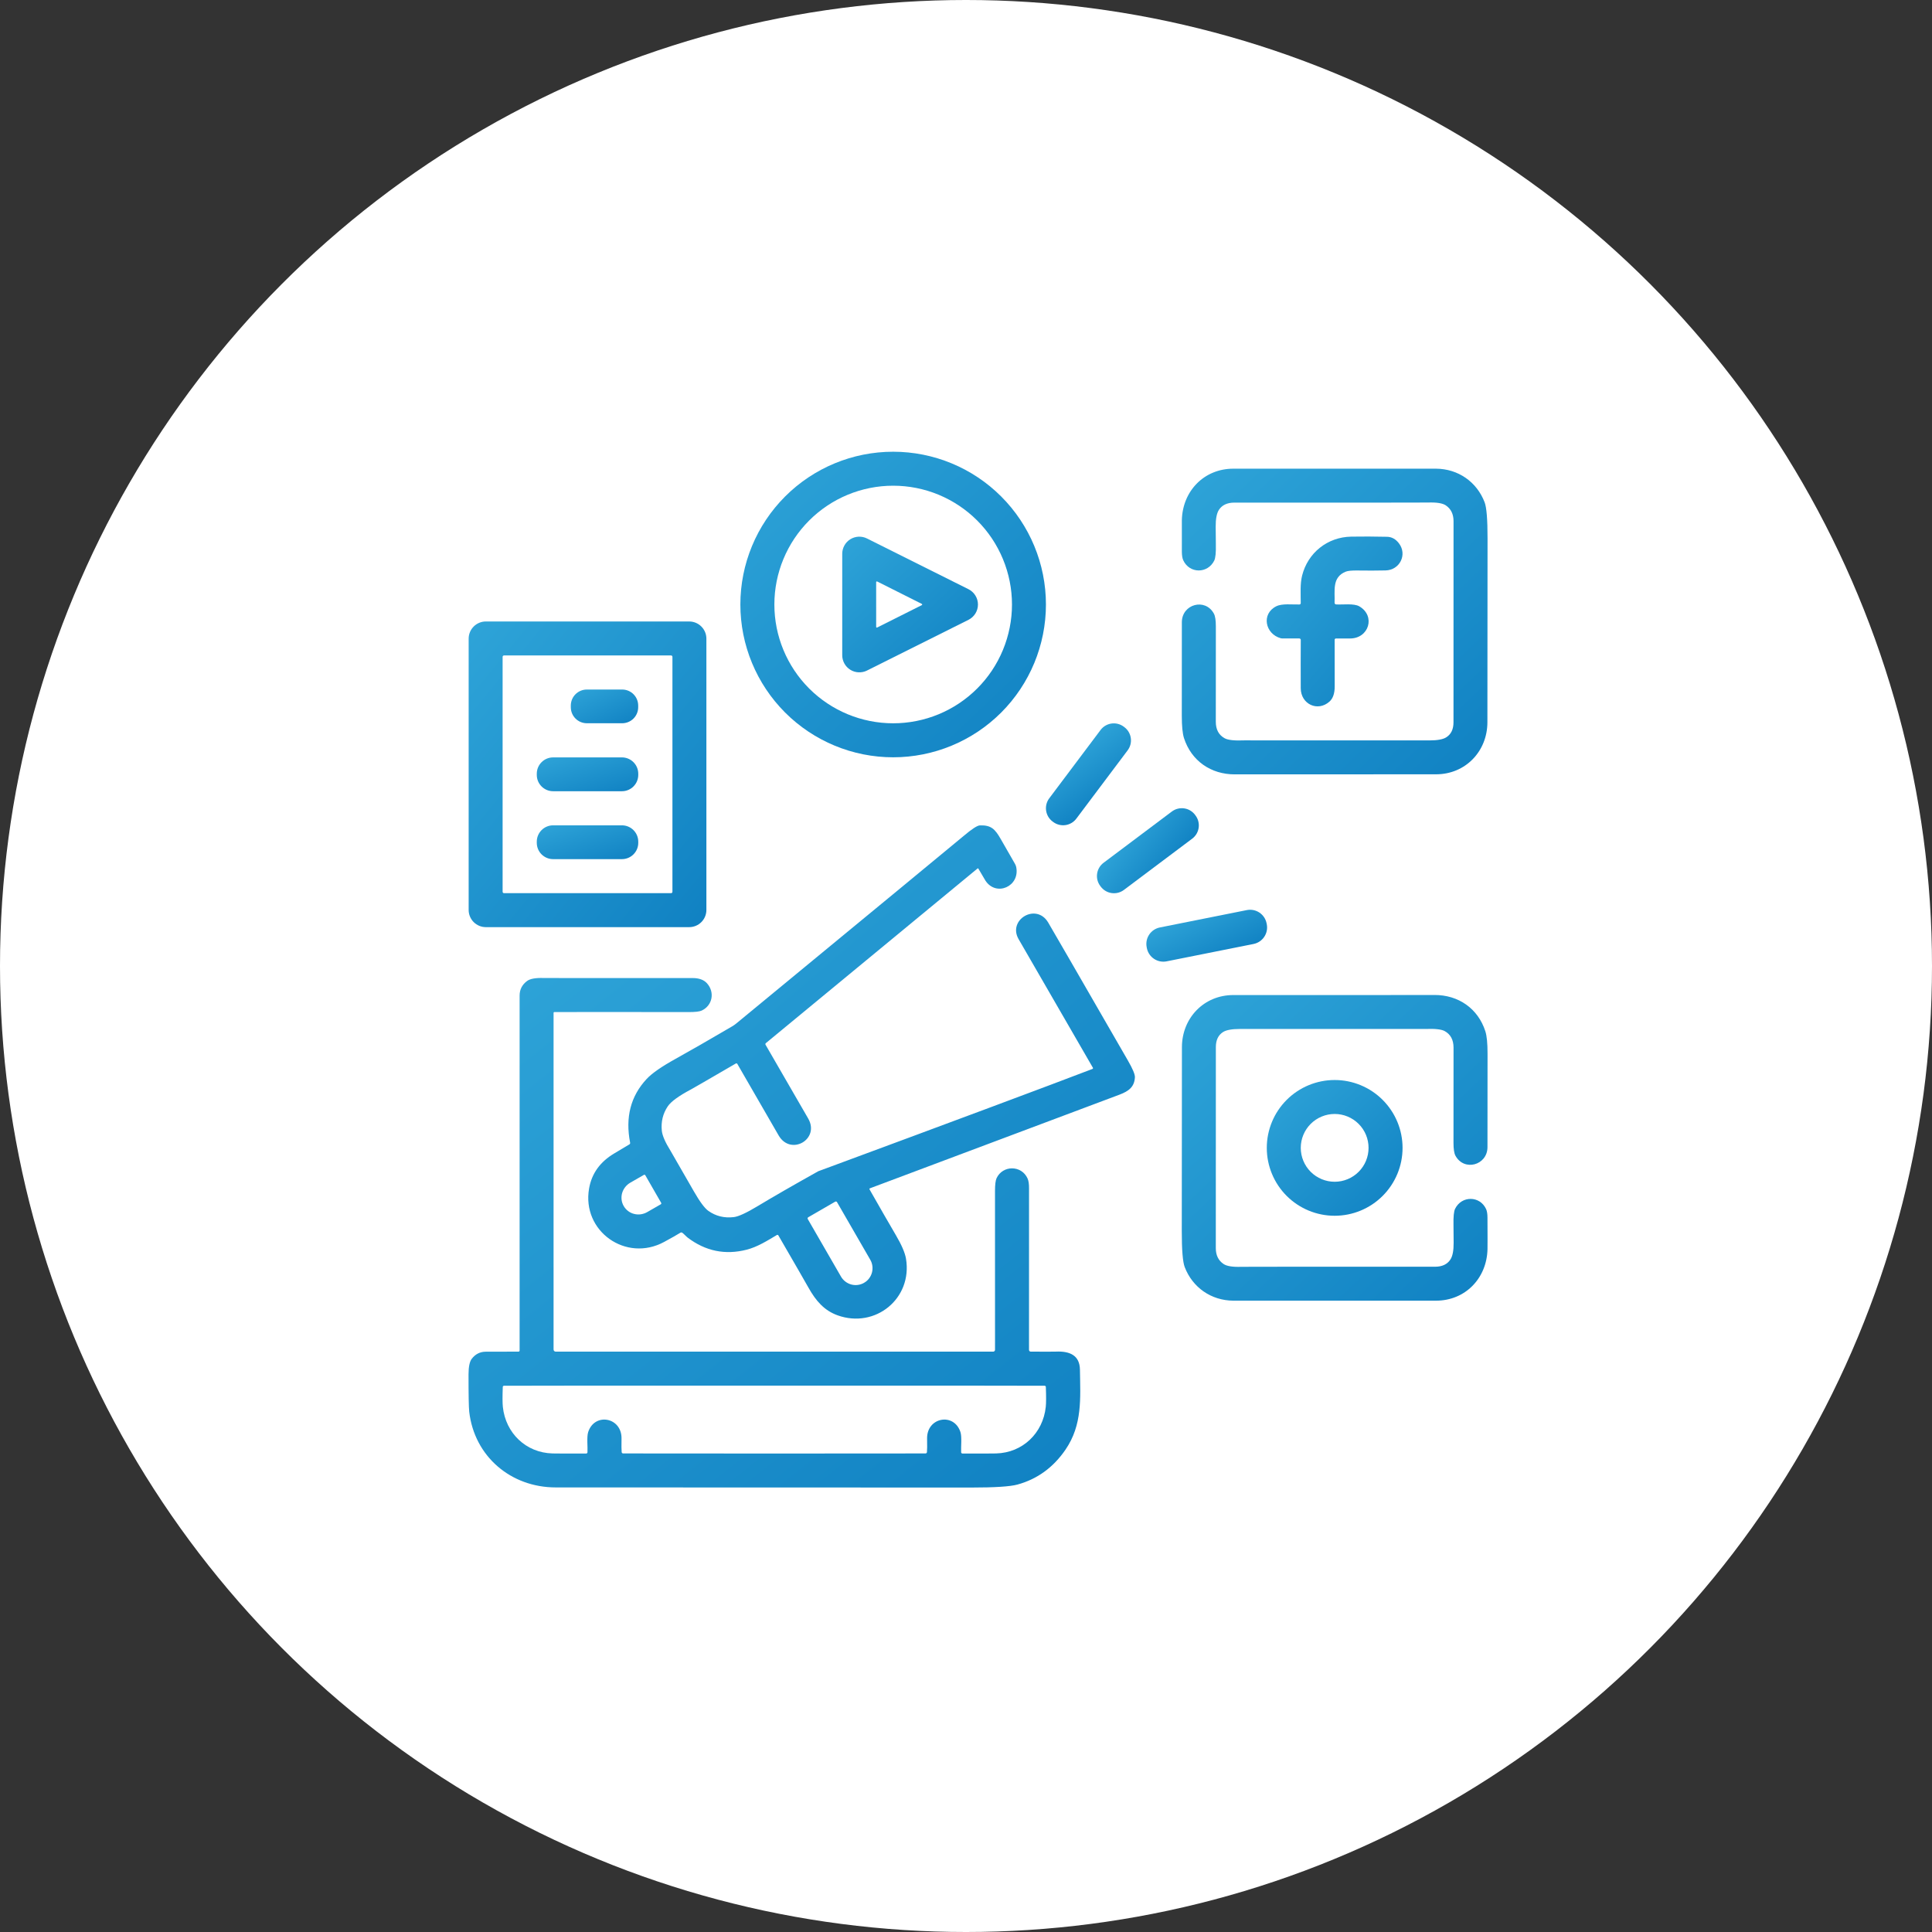 <svg width="80" height="80" viewBox="0 0 80 80" fill="none" xmlns="http://www.w3.org/2000/svg">
<rect x="0" y="0" width="80" height="80" fill="#333333" stroke="none"/>
<circle cx="40" cy="40" r="40" fill="white"/>
<path d="M43.31 25.031C43.31 26.709 42.643 28.318 41.457 29.505C40.271 30.691 38.661 31.358 36.984 31.358C35.306 31.358 33.697 30.691 32.51 29.505C31.324 28.318 30.657 26.709 30.657 25.031C30.657 23.353 31.324 21.744 32.51 20.558C33.697 19.371 35.306 18.705 36.984 18.705C38.661 18.705 40.271 19.371 41.457 20.558C42.643 21.744 43.31 23.353 43.31 25.031ZM41.904 25.031C41.904 24.385 41.776 23.745 41.529 23.149C41.282 22.552 40.92 22.01 40.463 21.553C40.006 21.096 39.464 20.734 38.867 20.486C38.27 20.239 37.63 20.112 36.984 20.112C35.68 20.112 34.429 20.63 33.506 21.553C32.584 22.475 32.065 23.727 32.065 25.031C32.065 26.336 32.584 27.587 33.506 28.51C34.429 29.432 35.68 29.95 36.984 29.95C37.63 29.95 38.27 29.823 38.867 29.576C39.464 29.329 40.006 28.966 40.463 28.51C40.92 28.053 41.282 27.511 41.529 26.914C41.776 26.317 41.904 25.677 41.904 25.031Z" fill="url(#paint0_linear_10587_542)"/>
<path d="M48.938 25.757C48.946 25.013 49.905 24.749 50.265 25.41C50.319 25.51 50.346 25.687 50.346 25.942C50.343 27.68 50.342 28.994 50.344 29.886C50.344 30.209 50.467 30.437 50.713 30.571C50.849 30.645 51.12 30.674 51.527 30.657C51.608 30.654 54.161 30.655 59.187 30.659C59.519 30.659 59.752 30.616 59.886 30.531C60.086 30.405 60.186 30.198 60.186 29.908C60.188 27.417 60.188 24.642 60.188 21.581C60.188 21.287 60.08 21.069 59.866 20.925C59.731 20.835 59.484 20.796 59.125 20.809C59.019 20.813 56.349 20.814 51.115 20.812C50.816 20.812 50.601 20.913 50.47 21.116C50.381 21.256 50.337 21.488 50.339 21.812C50.342 22.213 50.344 22.453 50.346 22.531C50.354 22.879 50.331 23.106 50.279 23.213C50.007 23.761 49.254 23.758 48.996 23.2C48.958 23.119 48.939 22.999 48.938 22.841C48.935 22.095 48.935 21.661 48.938 21.538C48.966 20.334 49.856 19.407 51.07 19.407C56.373 19.405 59.17 19.405 59.462 19.407C60.38 19.413 61.149 19.952 61.474 20.796C61.556 21.007 61.597 21.507 61.596 22.296C61.595 26.751 61.593 29.289 61.59 29.91C61.587 31.116 60.676 32.063 59.462 32.062C55.371 32.061 52.595 32.062 51.135 32.065C50.141 32.068 49.33 31.505 49.026 30.562C48.966 30.374 48.936 30.067 48.936 29.642C48.938 27.092 48.938 25.797 48.938 25.757Z" fill="url(#paint1_linear_10587_542)"/>
<path d="M35.9 22.297L40.103 24.398C40.22 24.456 40.319 24.547 40.389 24.659C40.458 24.771 40.495 24.9 40.495 25.031C40.495 25.163 40.458 25.292 40.389 25.404C40.319 25.516 40.22 25.606 40.103 25.665L35.9 27.766C35.792 27.82 35.672 27.845 35.551 27.839C35.431 27.834 35.313 27.798 35.211 27.734C35.108 27.671 35.023 27.582 34.965 27.477C34.906 27.371 34.875 27.253 34.875 27.132V22.931C34.875 22.81 34.906 22.691 34.965 22.586C35.023 22.48 35.108 22.392 35.211 22.328C35.313 22.265 35.431 22.229 35.551 22.223C35.672 22.218 35.792 22.243 35.9 22.297ZM36.322 24.078C36.317 24.076 36.312 24.075 36.308 24.075C36.303 24.075 36.298 24.077 36.294 24.079C36.289 24.082 36.286 24.086 36.284 24.09C36.281 24.094 36.28 24.099 36.28 24.104V25.959C36.28 25.963 36.281 25.968 36.284 25.973C36.286 25.977 36.289 25.98 36.294 25.983C36.298 25.986 36.303 25.987 36.308 25.987C36.312 25.987 36.317 25.986 36.322 25.984L38.17 25.057C38.175 25.055 38.179 25.051 38.182 25.046C38.185 25.042 38.186 25.037 38.186 25.031C38.186 25.026 38.185 25.021 38.182 25.016C38.179 25.012 38.175 25.008 38.17 25.006L36.322 24.078Z" fill="url(#paint2_linear_10587_542)"/>
<path d="M55.325 25.028C55.596 25.044 56.063 24.977 56.286 25.107C56.972 25.508 56.682 26.438 55.903 26.438C55.519 26.438 55.322 26.438 55.315 26.438C55.302 26.439 55.289 26.445 55.28 26.454C55.271 26.463 55.265 26.475 55.265 26.488C55.264 26.522 55.264 27.164 55.267 28.415C55.269 28.71 55.196 28.923 55.049 29.053C54.56 29.486 53.865 29.157 53.861 28.501C53.858 27.83 53.858 27.162 53.862 26.497C53.862 26.481 53.856 26.466 53.844 26.454C53.833 26.443 53.817 26.437 53.8 26.437H53.093C53.072 26.437 53.051 26.434 53.032 26.428C52.385 26.249 52.218 25.417 52.847 25.105C53.094 24.982 53.504 25.038 53.807 25.03C53.821 25.03 53.835 25.024 53.845 25.014C53.855 25.003 53.861 24.989 53.861 24.974C53.86 24.549 53.832 24.181 53.917 23.836C54.153 22.891 54.966 22.239 55.947 22.221C56.413 22.213 56.909 22.215 57.434 22.227C57.629 22.231 57.793 22.322 57.927 22.498C58.282 22.964 57.962 23.606 57.374 23.62C57.003 23.628 56.62 23.629 56.223 23.623C55.977 23.619 55.81 23.635 55.722 23.672C55.143 23.907 55.283 24.468 55.262 24.957C55.261 24.975 55.267 24.992 55.279 25.006C55.291 25.019 55.307 25.027 55.325 25.028Z" fill="url(#paint3_linear_10587_542)"/>
<path d="M28.539 38.391H20.117C19.929 38.391 19.748 38.316 19.614 38.182C19.481 38.049 19.406 37.868 19.406 37.68V26.445C19.406 26.257 19.481 26.076 19.614 25.943C19.748 25.809 19.929 25.734 20.117 25.734H28.539C28.727 25.734 28.908 25.809 29.042 25.943C29.175 26.076 29.25 26.257 29.25 26.445V37.68C29.25 37.868 29.175 38.049 29.042 38.182C28.908 38.316 28.727 38.391 28.539 38.391ZM27.844 27.198C27.844 27.183 27.838 27.168 27.827 27.157C27.816 27.147 27.802 27.141 27.787 27.141H20.87C20.855 27.141 20.84 27.147 20.829 27.157C20.819 27.168 20.812 27.183 20.812 27.198V36.927C20.812 36.942 20.819 36.957 20.829 36.968C20.84 36.978 20.855 36.984 20.87 36.984H27.787C27.802 36.984 27.816 36.978 27.827 36.968C27.838 36.957 27.844 36.942 27.844 36.927V27.198Z" fill="url(#paint4_linear_10587_542)"/>
<path d="M25.762 28.552H24.3C23.933 28.552 23.636 28.849 23.636 29.216V29.284C23.636 29.651 23.933 29.948 24.3 29.948H25.762C26.129 29.948 26.426 29.651 26.426 29.284V29.216C26.426 28.849 26.129 28.552 25.762 28.552Z" fill="url(#paint5_linear_10587_542)"/>
<path d="M46.557 30.109L46.532 30.09C46.229 29.863 45.799 29.924 45.572 30.227L43.447 33.056C43.22 33.359 43.281 33.789 43.584 34.016L43.609 34.035C43.912 34.262 44.342 34.201 44.569 33.898L46.694 31.069C46.921 30.766 46.86 30.336 46.557 30.109Z" fill="url(#paint6_linear_10587_542)"/>
<path d="M25.752 31.362H22.904C22.53 31.362 22.227 31.665 22.227 32.039V32.086C22.227 32.46 22.53 32.763 22.904 32.763H25.752C26.126 32.763 26.429 32.46 26.429 32.086V32.039C26.429 31.665 26.126 31.362 25.752 31.362Z" fill="url(#paint7_linear_10587_542)"/>
<path d="M48.523 33.604L45.696 35.726C45.393 35.954 45.332 36.384 45.56 36.687L45.579 36.712C45.806 37.016 46.236 37.077 46.54 36.849L49.367 34.727C49.67 34.499 49.731 34.069 49.503 33.766L49.484 33.74C49.257 33.437 48.826 33.376 48.523 33.604Z" fill="url(#paint8_linear_10587_542)"/>
<path d="M25.752 34.175H22.904C22.53 34.175 22.227 34.478 22.227 34.851V34.899C22.227 35.273 22.53 35.575 22.904 35.575H25.752C26.126 35.575 26.429 35.273 26.429 34.899V34.851C26.429 34.478 26.126 34.175 25.752 34.175Z" fill="url(#paint9_linear_10587_542)"/>
<path d="M40.512 35.967C40.511 35.965 40.508 35.962 40.506 35.961C40.503 35.959 40.5 35.958 40.497 35.957C40.494 35.956 40.491 35.956 40.488 35.957C40.484 35.958 40.481 35.959 40.479 35.961L31.712 43.194C31.702 43.202 31.696 43.213 31.694 43.225C31.691 43.237 31.693 43.25 31.7 43.261C32.753 45.084 33.341 46.101 33.464 46.313C33.963 47.172 32.745 47.875 32.244 47.02C32.157 46.872 31.587 45.884 30.532 44.055C30.529 44.05 30.525 44.045 30.52 44.041C30.515 44.037 30.51 44.035 30.504 44.033C30.498 44.031 30.492 44.031 30.485 44.032C30.479 44.032 30.474 44.035 30.468 44.038C29.323 44.704 28.708 45.059 28.623 45.105C28.108 45.377 27.784 45.613 27.651 45.811C27.448 46.113 27.366 46.451 27.405 46.826C27.427 47.027 27.549 47.306 27.771 47.662C27.807 47.72 28.128 48.277 28.732 49.332C28.978 49.761 29.177 50.03 29.331 50.139C29.639 50.358 29.989 50.444 30.384 50.398C30.576 50.376 30.907 50.224 31.375 49.942C32.01 49.559 32.846 49.078 33.885 48.497C33.886 48.496 33.948 48.474 34.071 48.429C39.663 46.36 43.386 44.971 45.238 44.262C45.243 44.26 45.247 44.257 45.25 44.254C45.253 44.25 45.256 44.246 45.257 44.242C45.259 44.237 45.26 44.233 45.259 44.228C45.259 44.223 45.257 44.218 45.255 44.214C44.295 42.553 43.269 40.777 42.178 38.888C41.714 38.084 42.907 37.371 43.401 38.196C43.513 38.382 44.614 40.288 46.704 43.914C46.905 44.261 47.001 44.493 46.994 44.611C46.971 45.004 46.746 45.18 46.354 45.328C43.016 46.582 39.571 47.875 36.021 49.206C36.017 49.208 36.013 49.21 36.01 49.213C36.007 49.216 36.005 49.22 36.003 49.224C36.002 49.228 36.001 49.233 36.002 49.237C36.002 49.242 36.003 49.246 36.005 49.249C36.453 50.037 36.814 50.664 37.088 51.131C37.333 51.547 37.475 51.876 37.515 52.119C37.791 53.77 36.245 55.023 34.686 54.466C34.132 54.267 33.783 53.869 33.472 53.31C33.377 53.138 32.963 52.42 32.231 51.156C32.228 51.151 32.224 51.146 32.219 51.142C32.215 51.138 32.209 51.136 32.203 51.134C32.197 51.133 32.191 51.132 32.185 51.133C32.179 51.134 32.173 51.136 32.168 51.139C31.787 51.366 31.361 51.635 30.918 51.747C30.027 51.975 29.211 51.807 28.471 51.244C28.416 51.202 28.324 51.099 28.255 51.047C28.244 51.038 28.23 51.033 28.216 51.033C28.201 51.032 28.187 51.036 28.175 51.043C28.039 51.128 27.814 51.256 27.5 51.426C25.925 52.282 24.081 50.985 24.393 49.21C24.502 48.59 24.85 48.107 25.436 47.76C25.817 47.533 26.025 47.409 26.062 47.386C26.074 47.379 26.083 47.368 26.088 47.356C26.093 47.344 26.095 47.33 26.092 47.317C25.887 46.265 26.115 45.385 26.777 44.677C26.996 44.442 27.395 44.165 27.973 43.845C28.556 43.522 29.337 43.073 30.317 42.499C30.376 42.464 30.432 42.425 30.485 42.382C36.61 37.335 39.749 34.746 39.902 34.615C40.243 34.326 40.468 34.18 40.577 34.177C41.038 34.163 41.201 34.326 41.442 34.749C41.582 34.994 41.777 35.335 42.029 35.772C42.053 35.813 42.069 35.857 42.079 35.902C42.243 36.704 41.248 37.144 40.803 36.462C40.779 36.425 40.682 36.26 40.512 35.967ZM27.378 49.808L26.721 48.665C26.718 48.66 26.714 48.656 26.709 48.652C26.705 48.649 26.7 48.646 26.694 48.645C26.689 48.643 26.683 48.643 26.678 48.644C26.672 48.645 26.667 48.646 26.662 48.649L26.102 48.971C26.02 49.018 25.947 49.08 25.889 49.154C25.831 49.228 25.787 49.312 25.761 49.402C25.736 49.491 25.728 49.584 25.739 49.676C25.749 49.767 25.778 49.855 25.824 49.934L25.83 49.945C25.876 50.024 25.937 50.093 26.011 50.148C26.084 50.204 26.168 50.244 26.259 50.266C26.349 50.289 26.443 50.294 26.537 50.281C26.63 50.267 26.72 50.236 26.802 50.189L27.362 49.867C27.367 49.864 27.371 49.86 27.375 49.855C27.378 49.851 27.381 49.846 27.382 49.84C27.384 49.835 27.384 49.829 27.383 49.824C27.383 49.818 27.381 49.812 27.378 49.808ZM34.585 49.758L33.468 50.404C33.462 50.407 33.456 50.412 33.452 50.417C33.447 50.423 33.444 50.43 33.442 50.437C33.44 50.444 33.44 50.451 33.441 50.458C33.442 50.465 33.444 50.472 33.448 50.478L34.823 52.86C34.916 53.021 35.069 53.139 35.248 53.188C35.428 53.236 35.618 53.212 35.779 53.119L35.781 53.117C35.861 53.072 35.93 53.011 35.986 52.938C36.041 52.865 36.082 52.782 36.106 52.693C36.129 52.604 36.135 52.511 36.123 52.42C36.111 52.328 36.081 52.24 36.034 52.16L34.66 49.779C34.656 49.772 34.651 49.767 34.646 49.762C34.64 49.758 34.634 49.755 34.627 49.753C34.62 49.751 34.612 49.751 34.605 49.752C34.598 49.752 34.591 49.755 34.585 49.758Z" fill="url(#paint10_linear_10587_542)"/>
<path d="M51.627 37.685L48.028 38.404C47.651 38.479 47.406 38.846 47.482 39.223L47.489 39.261C47.565 39.638 47.931 39.882 48.308 39.807L51.907 39.088C52.284 39.012 52.529 38.646 52.454 38.269L52.446 38.231C52.371 37.854 52.004 37.609 51.627 37.685Z" fill="url(#paint11_linear_10587_542)"/>
<path d="M22.951 41.907C22.943 41.907 22.936 41.91 22.93 41.916C22.925 41.921 22.922 41.928 22.922 41.936V55.88C22.922 55.904 22.931 55.926 22.948 55.943C22.965 55.959 22.987 55.969 23.011 55.969H41.126C41.146 55.969 41.165 55.961 41.18 55.946C41.194 55.932 41.202 55.913 41.202 55.892C41.204 52.972 41.204 50.781 41.201 49.319C41.201 49.057 41.222 48.88 41.266 48.786C41.522 48.241 42.3 48.241 42.55 48.8C42.592 48.893 42.612 49.032 42.61 49.219C42.609 49.378 42.609 51.604 42.609 55.896C42.609 55.915 42.617 55.933 42.63 55.947C42.643 55.96 42.661 55.968 42.681 55.968C43.292 55.971 43.639 55.971 43.722 55.967C44.29 55.942 44.709 56.116 44.718 56.715C44.735 57.902 44.825 58.995 44.12 60.027C43.614 60.766 42.95 61.248 42.128 61.473C41.827 61.555 41.191 61.596 40.222 61.596C35.883 61.594 30.146 61.592 23.012 61.591C21.154 61.591 19.64 60.307 19.429 58.452C19.41 58.283 19.4 57.769 19.401 56.907C19.401 56.593 19.447 56.378 19.536 56.262C19.685 56.07 19.877 55.973 20.111 55.971C20.496 55.968 20.95 55.967 21.472 55.968C21.483 55.968 21.494 55.963 21.503 55.955C21.511 55.947 21.516 55.936 21.516 55.924C21.516 50.076 21.516 45.177 21.516 41.225C21.516 40.975 21.619 40.773 21.826 40.62C21.951 40.527 22.178 40.486 22.51 40.497C22.6 40.5 24.657 40.501 28.679 40.499C28.946 40.499 29.144 40.571 29.274 40.715C29.606 41.084 29.506 41.635 29.055 41.846C28.964 41.888 28.782 41.909 28.508 41.908C26.007 41.904 24.154 41.904 22.951 41.907ZM32.062 60.188C36.215 60.188 38.303 60.186 38.327 60.184C38.341 60.183 38.355 60.177 38.365 60.167C38.375 60.157 38.381 60.144 38.383 60.13C38.392 60.045 38.394 59.859 38.389 59.572C38.371 58.686 39.502 58.475 39.77 59.299C39.835 59.498 39.786 59.92 39.799 60.137C39.799 60.15 39.805 60.163 39.815 60.172C39.825 60.181 39.838 60.187 39.851 60.187C40.573 60.19 41.038 60.189 41.247 60.184C42.346 60.156 43.188 59.343 43.303 58.257C43.32 58.099 43.321 57.823 43.306 57.427C43.306 57.415 43.3 57.404 43.291 57.395C43.281 57.387 43.269 57.382 43.255 57.381C43.173 57.377 39.442 57.375 32.062 57.375C24.683 57.375 20.952 57.377 20.87 57.381C20.856 57.382 20.843 57.387 20.834 57.395C20.825 57.404 20.819 57.415 20.819 57.427C20.804 57.823 20.805 58.099 20.822 58.257C20.937 59.343 21.779 60.156 22.878 60.184C23.087 60.189 23.552 60.19 24.274 60.187C24.287 60.187 24.3 60.181 24.31 60.172C24.32 60.163 24.325 60.15 24.326 60.137C24.339 59.92 24.29 59.498 24.355 59.299C24.623 58.475 25.754 58.686 25.736 59.572C25.731 59.859 25.733 60.045 25.742 60.13C25.744 60.144 25.75 60.157 25.76 60.167C25.77 60.177 25.784 60.183 25.798 60.184C25.822 60.186 27.91 60.188 32.062 60.188Z" fill="url(#paint12_linear_10587_542)"/>
<path d="M60.267 47.855C60.213 47.755 60.186 47.578 60.186 47.323C60.189 45.585 60.19 44.27 60.188 43.378C60.187 43.056 60.064 42.827 59.819 42.694C59.683 42.62 59.411 42.591 59.005 42.608C58.924 42.611 56.371 42.61 51.345 42.607C51.013 42.607 50.78 42.649 50.645 42.734C50.446 42.86 50.346 43.068 50.346 43.357C50.344 45.848 50.343 48.623 50.344 51.683C50.344 51.977 50.451 52.196 50.666 52.34C50.8 52.43 51.047 52.469 51.407 52.456C51.513 52.452 54.183 52.451 59.417 52.453C59.716 52.453 59.931 52.352 60.061 52.149C60.151 52.009 60.194 51.777 60.192 51.453C60.19 51.051 60.188 50.812 60.186 50.734C60.178 50.386 60.2 50.159 60.253 50.052C60.524 49.504 61.278 49.507 61.536 50.065C61.573 50.146 61.593 50.266 61.593 50.424C61.597 51.17 61.597 51.604 61.594 51.726C61.566 52.93 60.675 53.858 59.462 53.858C54.159 53.859 51.361 53.859 51.069 53.858C50.151 53.852 49.382 53.313 49.057 52.469C48.975 52.257 48.934 51.758 48.935 50.969C48.937 46.515 48.939 43.977 48.941 43.356C48.945 42.15 49.855 41.202 51.07 41.203C55.161 41.205 57.937 41.204 59.397 41.2C60.391 41.197 61.201 41.76 61.505 42.703C61.566 42.891 61.596 43.197 61.596 43.623C61.594 46.173 61.593 47.468 61.593 47.508C61.585 48.252 60.626 48.516 60.267 47.855Z" fill="url(#paint13_linear_10587_542)"/>
<path d="M58.077 47.531C58.077 48.277 57.78 48.992 57.253 49.519C56.726 50.046 56.011 50.342 55.266 50.342C54.52 50.342 53.805 50.046 53.278 49.519C52.751 48.992 52.455 48.277 52.455 47.531C52.455 46.786 52.751 46.071 53.278 45.544C53.805 45.017 54.52 44.721 55.266 44.721C56.011 44.721 56.726 45.017 57.253 45.544C57.78 46.071 58.077 46.786 58.077 47.531ZM56.669 47.53C56.669 47.158 56.522 46.801 56.258 46.538C55.995 46.275 55.638 46.127 55.266 46.127C54.894 46.127 54.536 46.275 54.273 46.538C54.01 46.801 53.862 47.158 53.862 47.53C53.862 47.903 54.01 48.26 54.273 48.523C54.536 48.786 54.894 48.934 55.266 48.934C55.638 48.934 55.995 48.786 56.258 48.523C56.522 48.26 56.669 47.903 56.669 47.53Z" fill="url(#paint14_linear_10587_542)"/>
<defs>
<linearGradient id="paint0_linear_10587_542" x1="28.602" y1="18.58" x2="48.283" y2="39.344" gradientUnits="userSpaceOnUse">
<stop stop-color="#31A7DA"/>
<stop offset="1" stop-color="#006FB7"/>
</linearGradient>
<linearGradient id="paint1_linear_10587_542" x1="46.879" y1="19.281" x2="66.57" y2="40.058" gradientUnits="userSpaceOnUse">
<stop stop-color="#31A7DA"/>
<stop offset="1" stop-color="#006FB7"/>
</linearGradient>
<linearGradient id="paint2_linear_10587_542" x1="33.962" y1="22.167" x2="42.7" y2="31.389" gradientUnits="userSpaceOnUse">
<stop stop-color="#31A7DA"/>
<stop offset="1" stop-color="#006FB7"/>
</linearGradient>
<linearGradient id="paint3_linear_10587_542" x1="51.538" y1="22.147" x2="62.337" y2="31.257" gradientUnits="userSpaceOnUse">
<stop stop-color="#31A7DA"/>
<stop offset="1" stop-color="#006FB7"/>
</linearGradient>
<linearGradient id="paint4_linear_10587_542" x1="17.808" y1="25.609" x2="37.143" y2="41.475" gradientUnits="userSpaceOnUse">
<stop stop-color="#31A7DA"/>
<stop offset="1" stop-color="#006FB7"/>
</linearGradient>
<linearGradient id="paint5_linear_10587_542" x1="23.183" y1="28.538" x2="24.867" y2="32.088" gradientUnits="userSpaceOnUse">
<stop stop-color="#31A7DA"/>
<stop offset="1" stop-color="#006FB7"/>
</linearGradient>
<linearGradient id="paint6_linear_10587_542" x1="45.83" y1="29.503" x2="48.445" y2="33.059" gradientUnits="userSpaceOnUse">
<stop stop-color="#31A7DA"/>
<stop offset="1" stop-color="#006FB7"/>
</linearGradient>
<linearGradient id="paint7_linear_10587_542" x1="21.545" y1="31.348" x2="22.799" y2="35.316" gradientUnits="userSpaceOnUse">
<stop stop-color="#31A7DA"/>
<stop offset="1" stop-color="#006FB7"/>
</linearGradient>
<linearGradient id="paint8_linear_10587_542" x1="44.502" y1="36.606" x2="47.833" y2="39.201" gradientUnits="userSpaceOnUse">
<stop stop-color="#31A7DA"/>
<stop offset="1" stop-color="#006FB7"/>
</linearGradient>
<linearGradient id="paint9_linear_10587_542" x1="21.545" y1="34.161" x2="22.799" y2="38.129" gradientUnits="userSpaceOnUse">
<stop stop-color="#31A7DA"/>
<stop offset="1" stop-color="#006FB7"/>
</linearGradient>
<linearGradient id="paint10_linear_10587_542" x1="20.682" y1="33.974" x2="52.111" y2="70.725" gradientUnits="userSpaceOnUse">
<stop stop-color="#31A7DA"/>
<stop offset="1" stop-color="#006FB7"/>
</linearGradient>
<linearGradient id="paint11_linear_10587_542" x1="46.536" y1="38.687" x2="48.444" y2="42.548" gradientUnits="userSpaceOnUse">
<stop stop-color="#31A7DA"/>
<stop offset="1" stop-color="#006FB7"/>
</linearGradient>
<linearGradient id="paint12_linear_10587_542" x1="15.287" y1="40.287" x2="47.258" y2="80.779" gradientUnits="userSpaceOnUse">
<stop stop-color="#31A7DA"/>
<stop offset="1" stop-color="#006FB7"/>
</linearGradient>
<linearGradient id="paint13_linear_10587_542" x1="46.879" y1="41.075" x2="66.57" y2="61.852" gradientUnits="userSpaceOnUse">
<stop stop-color="#31A7DA"/>
<stop offset="1" stop-color="#006FB7"/>
</linearGradient>
<linearGradient id="paint14_linear_10587_542" x1="51.542" y1="44.665" x2="60.286" y2="53.89" gradientUnits="userSpaceOnUse">
<stop stop-color="#31A7DA"/>
<stop offset="1" stop-color="#006FB7"/>
</linearGradient>
</defs>
</svg>
